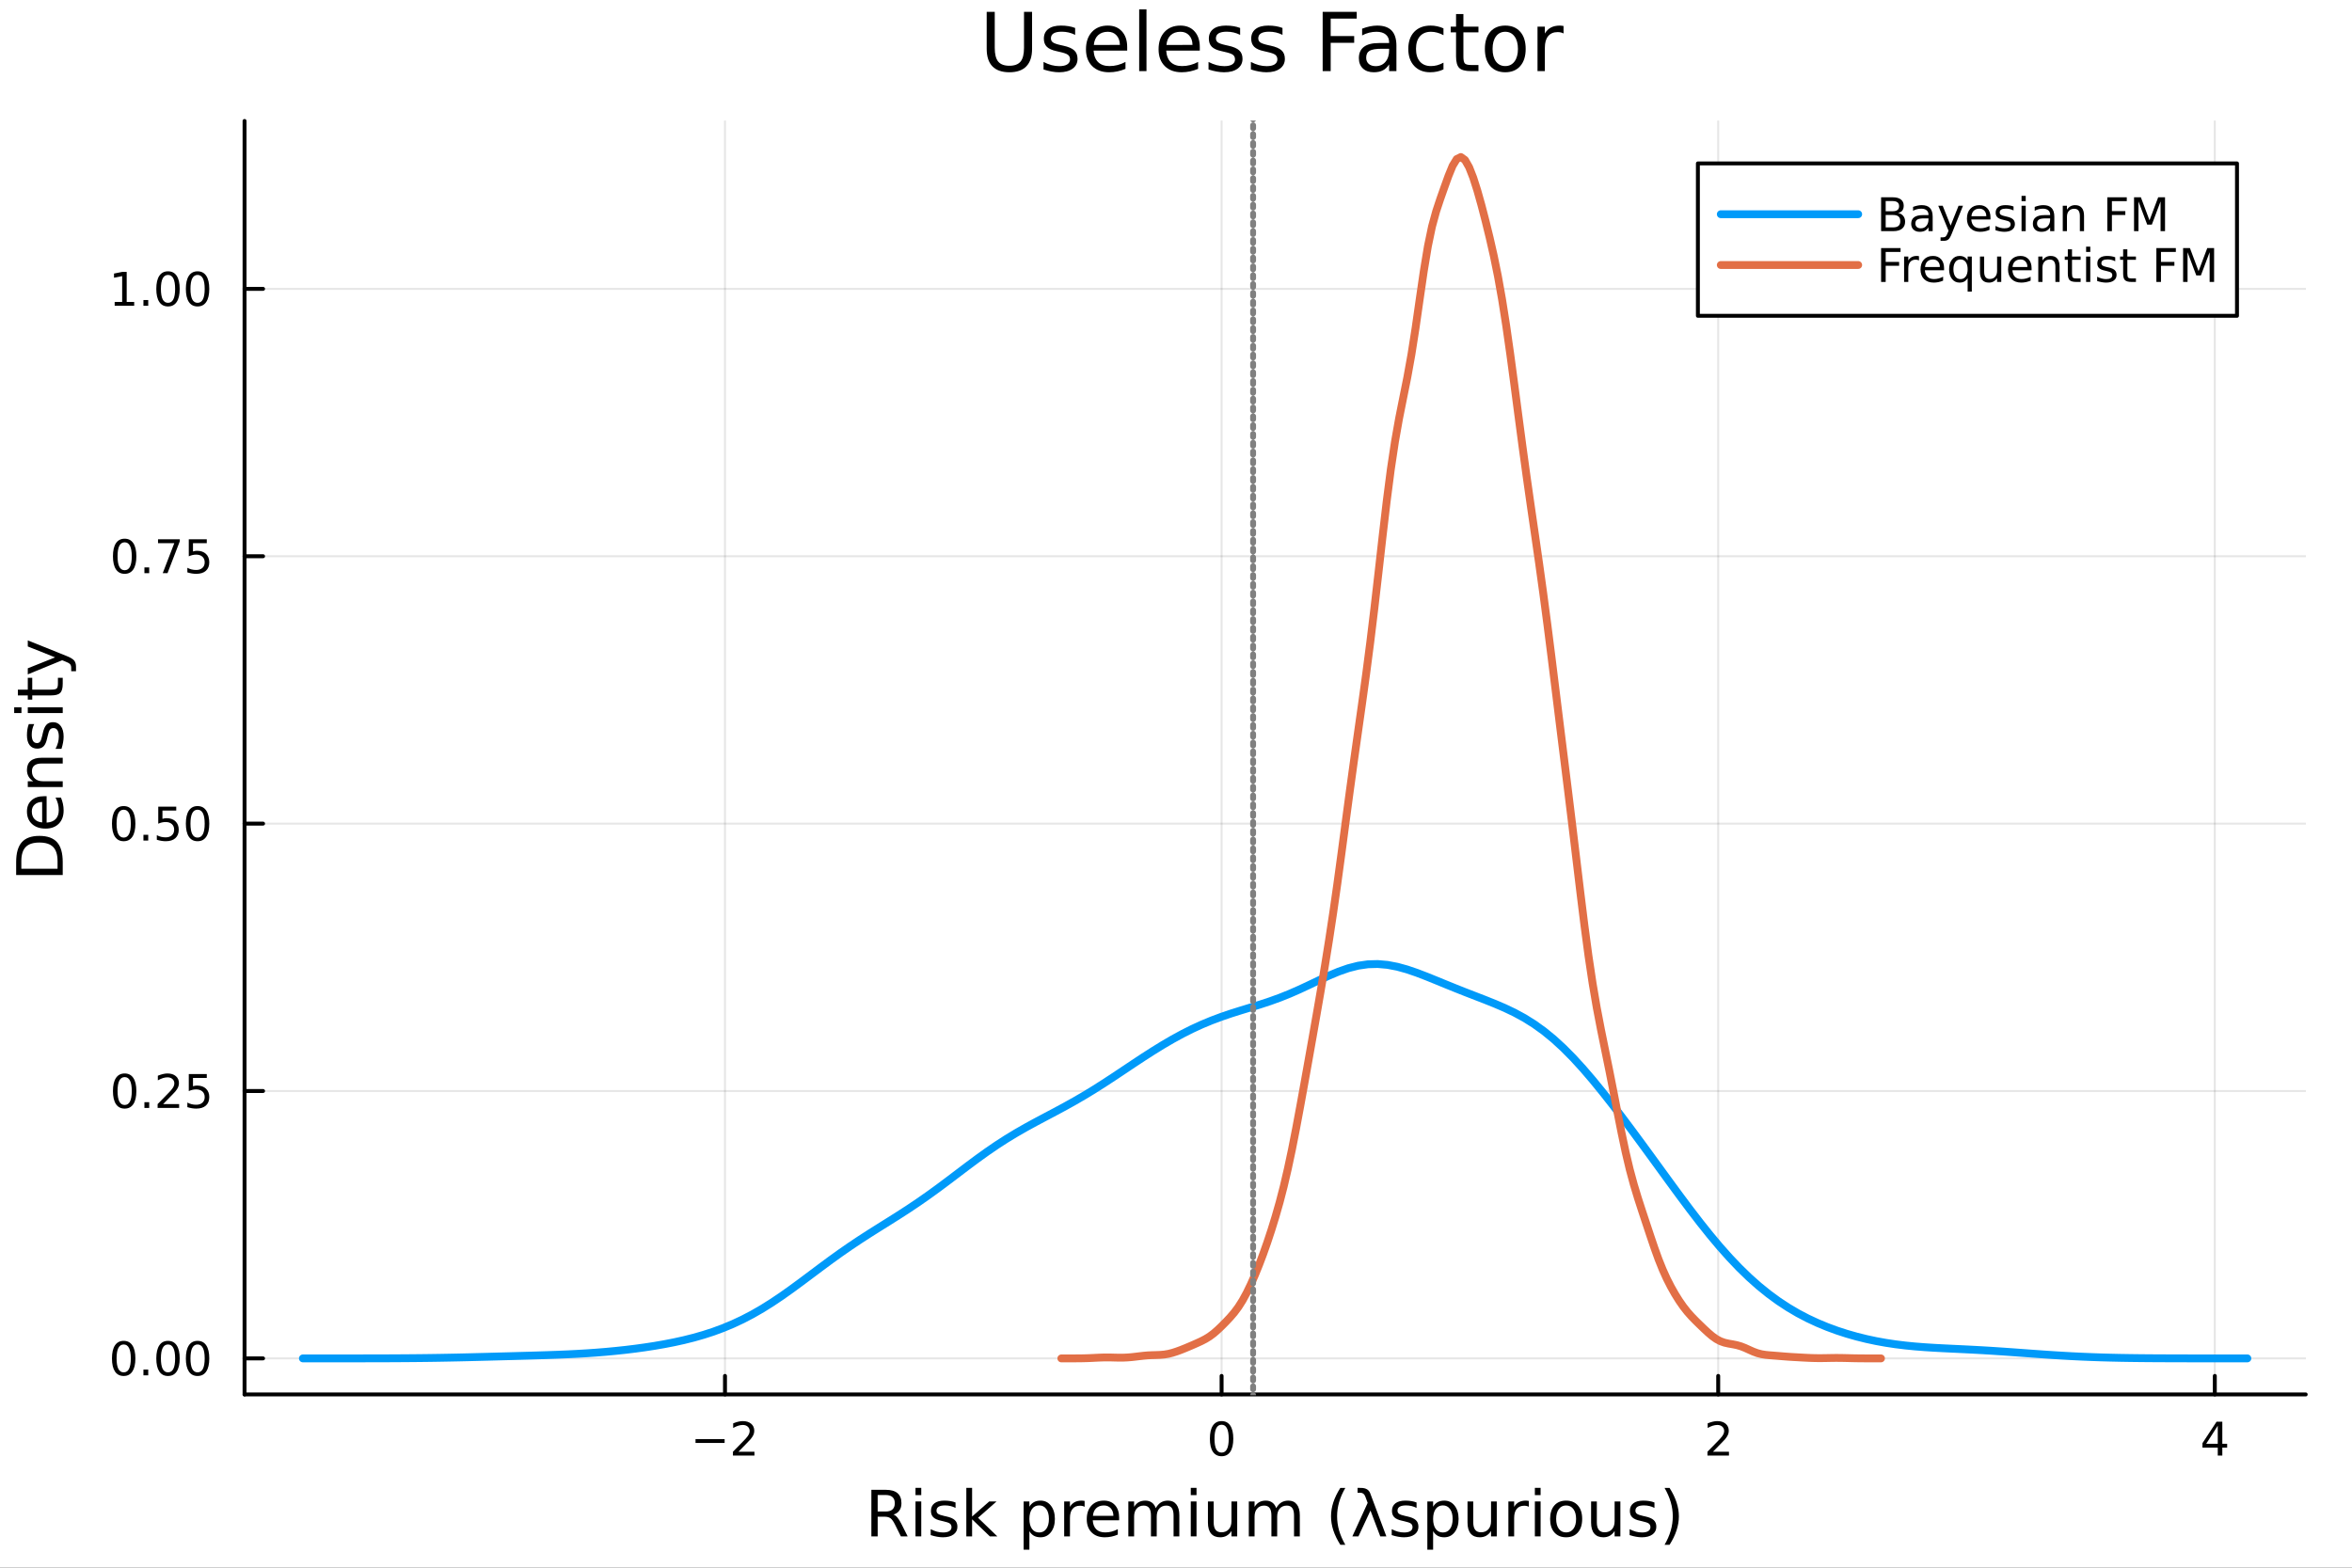 <svg xmlns="http://www.w3.org/2000/svg" xmlns:xlink="http://www.w3.org/1999/xlink" width="600" height="400" viewBox="0 0 2400 1600">
<rect x="0" y="0" width="2400" height="1600" fill="#333333" stroke="none"/>
<defs>
  <clipPath id="clip110">
    <rect x="0" y="0" width="2400" height="1600"></rect>
  </clipPath>
</defs>
<path clip-path="url(#clip110)" d="M0 1600 L2400 1600 L2400 0 L0 0  Z" fill="#ffffff" fill-rule="evenodd" fill-opacity="1"></path>
<defs>
  <clipPath id="clip111">
    <rect x="480" y="0" width="1681" height="1600"></rect>
  </clipPath>
</defs>
<path clip-path="url(#clip110)" d="M249.542 1423.18 L2352.76 1423.18 L2352.76 123.472 L249.542 123.472  Z" fill="#ffffff" fill-rule="evenodd" fill-opacity="1"></path>
<defs>
  <clipPath id="clip112">
    <rect x="249" y="123" width="2104" height="1301"></rect>
  </clipPath>
</defs>
<polyline clip-path="url(#clip112)" style="stroke:#000000; stroke-linecap:round; stroke-linejoin:round; stroke-width:2; stroke-opacity:0.1; fill:none" points="739.787,1423.18 739.787,123.472 "></polyline>
<polyline clip-path="url(#clip112)" style="stroke:#000000; stroke-linecap:round; stroke-linejoin:round; stroke-width:2; stroke-opacity:0.1; fill:none" points="1246.53,1423.18 1246.53,123.472 "></polyline>
<polyline clip-path="url(#clip112)" style="stroke:#000000; stroke-linecap:round; stroke-linejoin:round; stroke-width:2; stroke-opacity:0.1; fill:none" points="1753.27,1423.18 1753.27,123.472 "></polyline>
<polyline clip-path="url(#clip112)" style="stroke:#000000; stroke-linecap:round; stroke-linejoin:round; stroke-width:2; stroke-opacity:0.1; fill:none" points="2260.01,1423.18 2260.01,123.472 "></polyline>
<polyline clip-path="url(#clip112)" style="stroke:#000000; stroke-linecap:round; stroke-linejoin:round; stroke-width:2; stroke-opacity:0.1; fill:none" points="249.542,1386.4 2352.76,1386.4 "></polyline>
<polyline clip-path="url(#clip112)" style="stroke:#000000; stroke-linecap:round; stroke-linejoin:round; stroke-width:2; stroke-opacity:0.1; fill:none" points="249.542,1113.5 2352.76,1113.5 "></polyline>
<polyline clip-path="url(#clip112)" style="stroke:#000000; stroke-linecap:round; stroke-linejoin:round; stroke-width:2; stroke-opacity:0.1; fill:none" points="249.542,840.603 2352.76,840.603 "></polyline>
<polyline clip-path="url(#clip112)" style="stroke:#000000; stroke-linecap:round; stroke-linejoin:round; stroke-width:2; stroke-opacity:0.1; fill:none" points="249.542,567.706 2352.76,567.706 "></polyline>
<polyline clip-path="url(#clip112)" style="stroke:#000000; stroke-linecap:round; stroke-linejoin:round; stroke-width:2; stroke-opacity:0.1; fill:none" points="249.542,294.81 2352.76,294.81 "></polyline>
<polyline clip-path="url(#clip110)" style="stroke:#000000; stroke-linecap:round; stroke-linejoin:round; stroke-width:4; stroke-opacity:1; fill:none" points="249.542,1423.18 2352.76,1423.18 "></polyline>
<polyline clip-path="url(#clip110)" style="stroke:#000000; stroke-linecap:round; stroke-linejoin:round; stroke-width:4; stroke-opacity:1; fill:none" points="739.787,1423.18 739.787,1404.28 "></polyline>
<polyline clip-path="url(#clip110)" style="stroke:#000000; stroke-linecap:round; stroke-linejoin:round; stroke-width:4; stroke-opacity:1; fill:none" points="1246.53,1423.18 1246.53,1404.28 "></polyline>
<polyline clip-path="url(#clip110)" style="stroke:#000000; stroke-linecap:round; stroke-linejoin:round; stroke-width:4; stroke-opacity:1; fill:none" points="1753.27,1423.18 1753.27,1404.28 "></polyline>
<polyline clip-path="url(#clip110)" style="stroke:#000000; stroke-linecap:round; stroke-linejoin:round; stroke-width:4; stroke-opacity:1; fill:none" points="2260.01,1423.18 2260.01,1404.28 "></polyline>
<path clip-path="url(#clip110)" d="M709.73 1468.75 L739.406 1468.75 L739.406 1472.69 L709.73 1472.69 L709.73 1468.75 Z" fill="#000000" fill-rule="nonzero" fill-opacity="1"></path><path clip-path="url(#clip110)" d="M753.526 1481.64 L769.845 1481.64 L769.845 1485.58 L747.901 1485.58 L747.901 1481.64 Q750.563 1478.89 755.146 1474.26 Q759.753 1469.61 760.933 1468.27 Q763.179 1465.74 764.058 1464.01 Q764.961 1462.25 764.961 1460.56 Q764.961 1457.8 763.017 1456.07 Q761.095 1454.33 757.993 1454.33 Q755.794 1454.33 753.341 1455.09 Q750.91 1455.86 748.132 1457.41 L748.132 1452.69 Q750.956 1451.55 753.41 1450.97 Q755.864 1450.39 757.901 1450.39 Q763.271 1450.39 766.466 1453.08 Q769.66 1455.77 769.66 1460.26 Q769.66 1462.39 768.85 1464.31 Q768.063 1466.2 765.956 1468.8 Q765.378 1469.47 762.276 1472.69 Q759.174 1475.88 753.526 1481.64 Z" fill="#000000" fill-rule="nonzero" fill-opacity="1"></path><path clip-path="url(#clip110)" d="M1246.53 1454.1 Q1242.92 1454.1 1241.09 1457.66 Q1239.28 1461.2 1239.28 1468.33 Q1239.28 1475.44 1241.09 1479.01 Q1242.92 1482.55 1246.53 1482.55 Q1250.16 1482.55 1251.97 1479.01 Q1253.8 1475.44 1253.8 1468.33 Q1253.8 1461.2 1251.97 1457.66 Q1250.16 1454.1 1246.53 1454.1 M1246.53 1450.39 Q1252.34 1450.39 1255.39 1455 Q1258.47 1459.58 1258.47 1468.33 Q1258.47 1477.06 1255.39 1481.67 Q1252.34 1486.25 1246.53 1486.25 Q1240.72 1486.25 1237.64 1481.67 Q1234.58 1477.06 1234.58 1468.33 Q1234.58 1459.58 1237.64 1455 Q1240.72 1450.39 1246.53 1450.39 Z" fill="#000000" fill-rule="nonzero" fill-opacity="1"></path><path clip-path="url(#clip110)" d="M1747.92 1481.64 L1764.24 1481.64 L1764.24 1485.58 L1742.3 1485.58 L1742.3 1481.64 Q1744.96 1478.89 1749.54 1474.26 Q1754.15 1469.61 1755.33 1468.27 Q1757.57 1465.74 1758.45 1464.01 Q1759.36 1462.25 1759.36 1460.56 Q1759.36 1457.8 1757.41 1456.07 Q1755.49 1454.33 1752.39 1454.33 Q1750.19 1454.33 1747.73 1455.09 Q1745.3 1455.86 1742.53 1457.41 L1742.53 1452.69 Q1745.35 1451.55 1747.8 1450.97 Q1750.26 1450.39 1752.3 1450.39 Q1757.67 1450.39 1760.86 1453.08 Q1764.05 1455.77 1764.05 1460.26 Q1764.05 1462.39 1763.24 1464.31 Q1762.46 1466.2 1760.35 1468.8 Q1759.77 1469.47 1756.67 1472.69 Q1753.57 1475.88 1747.92 1481.64 Z" fill="#000000" fill-rule="nonzero" fill-opacity="1"></path><path clip-path="url(#clip110)" d="M2263.02 1455.09 L2251.21 1473.54 L2263.02 1473.54 L2263.02 1455.09 M2261.79 1451.02 L2267.67 1451.02 L2267.67 1473.54 L2272.6 1473.54 L2272.6 1477.43 L2267.67 1477.43 L2267.67 1485.58 L2263.02 1485.58 L2263.02 1477.43 L2247.41 1477.43 L2247.41 1472.92 L2261.79 1451.02 Z" fill="#000000" fill-rule="nonzero" fill-opacity="1"></path><path clip-path="url(#clip110)" d="M911.695 1545.76 Q913.764 1546.46 915.705 1548.76 Q917.679 1551.05 919.652 1555.06 L926.177 1568.04 L919.27 1568.04 L913.191 1555.85 Q910.836 1551.08 908.608 1549.52 Q906.412 1547.96 902.592 1547.96 L895.59 1547.96 L895.59 1568.04 L889.16 1568.04 L889.16 1520.52 L903.674 1520.52 Q911.822 1520.52 915.833 1523.93 Q919.843 1527.34 919.843 1534.21 Q919.843 1538.7 917.742 1541.66 Q915.674 1544.62 911.695 1545.76 M895.59 1525.81 L895.59 1542.68 L903.674 1542.68 Q908.321 1542.68 910.677 1540.54 Q913.064 1538.38 913.064 1534.21 Q913.064 1530.04 910.677 1527.94 Q908.321 1525.81 903.674 1525.81 L895.59 1525.81 Z" fill="#000000" fill-rule="nonzero" fill-opacity="1"></path><path clip-path="url(#clip110)" d="M934.198 1532.4 L940.054 1532.4 L940.054 1568.04 L934.198 1568.04 L934.198 1532.4 M934.198 1518.52 L940.054 1518.52 L940.054 1525.93 L934.198 1525.93 L934.198 1518.52 Z" fill="#000000" fill-rule="nonzero" fill-opacity="1"></path><path clip-path="url(#clip110)" d="M975.034 1533.45 L975.034 1538.98 Q972.551 1537.71 969.878 1537.07 Q967.204 1536.44 964.339 1536.44 Q959.979 1536.44 957.783 1537.77 Q955.618 1539.11 955.618 1541.79 Q955.618 1543.82 957.178 1545 Q958.738 1546.15 963.448 1547.2 L965.453 1547.64 Q971.692 1548.98 974.302 1551.43 Q976.944 1553.85 976.944 1558.21 Q976.944 1563.17 972.997 1566.07 Q969.082 1568.97 962.207 1568.97 Q959.342 1568.97 956.223 1568.39 Q953.136 1567.85 949.698 1566.74 L949.698 1560.69 Q952.945 1562.38 956.096 1563.24 Q959.247 1564.07 962.334 1564.07 Q966.472 1564.07 968.7 1562.66 Q970.928 1561.23 970.928 1558.65 Q970.928 1556.27 969.305 1554.99 Q967.713 1553.72 962.271 1552.54 L960.234 1552.07 Q954.791 1550.92 952.372 1548.56 Q949.953 1546.18 949.953 1542.04 Q949.953 1537.01 953.518 1534.27 Q957.083 1531.54 963.639 1531.54 Q966.886 1531.54 969.75 1532.01 Q972.615 1532.49 975.034 1533.45 Z" fill="#000000" fill-rule="nonzero" fill-opacity="1"></path><path clip-path="url(#clip110)" d="M986.046 1518.52 L991.935 1518.52 L991.935 1547.77 L1009.41 1532.4 L1016.89 1532.4 L997.982 1549.07 L1017.68 1568.04 L1010.05 1568.04 L991.935 1550.63 L991.935 1568.04 L986.046 1568.04 L986.046 1518.52 Z" fill="#000000" fill-rule="nonzero" fill-opacity="1"></path><path clip-path="url(#clip110)" d="M1050.4 1562.7 L1050.4 1581.6 L1044.52 1581.6 L1044.52 1532.4 L1050.4 1532.4 L1050.4 1537.81 Q1052.25 1534.62 1055.05 1533.1 Q1057.88 1531.54 1061.8 1531.54 Q1068.29 1531.54 1072.33 1536.69 Q1076.41 1541.85 1076.41 1550.25 Q1076.41 1558.65 1072.33 1563.81 Q1068.29 1568.97 1061.8 1568.97 Q1057.88 1568.97 1055.05 1567.44 Q1052.25 1565.88 1050.4 1562.7 M1070.33 1550.25 Q1070.33 1543.79 1067.65 1540.13 Q1065.01 1536.44 1060.37 1536.44 Q1055.72 1536.44 1053.05 1540.13 Q1050.4 1543.79 1050.4 1550.25 Q1050.4 1556.71 1053.05 1560.4 Q1055.72 1564.07 1060.37 1564.07 Q1065.01 1564.07 1067.65 1560.4 Q1070.33 1556.71 1070.33 1550.25 Z" fill="#000000" fill-rule="nonzero" fill-opacity="1"></path><path clip-path="url(#clip110)" d="M1106.77 1537.87 Q1105.79 1537.3 1104.61 1537.04 Q1103.46 1536.76 1102.06 1536.76 Q1097.1 1536.76 1094.42 1540 Q1091.78 1543.22 1091.78 1549.27 L1091.78 1568.04 L1085.89 1568.04 L1085.89 1532.4 L1091.78 1532.4 L1091.78 1537.93 Q1093.63 1534.69 1096.59 1533.13 Q1099.55 1531.54 1103.78 1531.54 Q1104.38 1531.54 1105.12 1531.63 Q1105.85 1531.7 1106.74 1531.85 L1106.77 1537.87 Z" fill="#000000" fill-rule="nonzero" fill-opacity="1"></path><path clip-path="url(#clip110)" d="M1141.97 1548.76 L1141.97 1551.62 L1115.05 1551.62 Q1115.43 1557.67 1118.68 1560.85 Q1121.95 1564 1127.78 1564 Q1131.15 1564 1134.3 1563.17 Q1137.49 1562.35 1140.61 1560.69 L1140.61 1566.23 Q1137.45 1567.57 1134.14 1568.27 Q1130.83 1568.97 1127.43 1568.97 Q1118.9 1568.97 1113.9 1564 Q1108.94 1559.04 1108.94 1550.57 Q1108.94 1541.82 1113.65 1536.69 Q1118.39 1531.54 1126.41 1531.54 Q1133.6 1531.54 1137.77 1536.18 Q1141.97 1540.8 1141.97 1548.76 M1136.12 1547.04 Q1136.05 1542.23 1133.41 1539.37 Q1130.8 1536.5 1126.47 1536.5 Q1121.57 1536.5 1118.61 1539.27 Q1115.68 1542.04 1115.24 1547.07 L1136.12 1547.04 Z" fill="#000000" fill-rule="nonzero" fill-opacity="1"></path><path clip-path="url(#clip110)" d="M1179.34 1539.24 Q1181.54 1535.29 1184.59 1533.41 Q1187.65 1531.54 1191.79 1531.54 Q1197.36 1531.54 1200.38 1535.45 Q1203.4 1539.33 1203.4 1546.53 L1203.4 1568.04 L1197.52 1568.04 L1197.52 1546.72 Q1197.52 1541.59 1195.7 1539.11 Q1193.89 1536.63 1190.16 1536.63 Q1185.61 1536.63 1182.97 1539.65 Q1180.33 1542.68 1180.33 1547.9 L1180.33 1568.04 L1174.44 1568.04 L1174.44 1546.72 Q1174.44 1541.56 1172.63 1539.11 Q1170.81 1536.63 1167.02 1536.63 Q1162.54 1536.63 1159.89 1539.68 Q1157.25 1542.71 1157.25 1547.9 L1157.25 1568.04 L1151.36 1568.04 L1151.36 1532.4 L1157.25 1532.4 L1157.25 1537.93 Q1159.26 1534.66 1162.06 1533.1 Q1164.86 1531.54 1168.71 1531.54 Q1172.59 1531.54 1175.3 1533.51 Q1178.04 1535.48 1179.34 1539.24 Z" fill="#000000" fill-rule="nonzero" fill-opacity="1"></path><path clip-path="url(#clip110)" d="M1215.08 1532.4 L1220.94 1532.4 L1220.94 1568.04 L1215.08 1568.04 L1215.08 1532.4 M1215.08 1518.52 L1220.94 1518.52 L1220.94 1525.93 L1215.08 1525.93 L1215.08 1518.52 Z" fill="#000000" fill-rule="nonzero" fill-opacity="1"></path><path clip-path="url(#clip110)" d="M1232.59 1553.98 L1232.59 1532.4 L1238.45 1532.4 L1238.45 1553.75 Q1238.45 1558.81 1240.42 1561.36 Q1242.39 1563.87 1246.34 1563.87 Q1251.08 1563.87 1253.82 1560.85 Q1256.59 1557.83 1256.59 1552.61 L1256.59 1532.4 L1262.45 1532.4 L1262.45 1568.04 L1256.59 1568.04 L1256.59 1562.57 Q1254.46 1565.82 1251.62 1567.41 Q1248.82 1568.97 1245.1 1568.97 Q1238.96 1568.97 1235.77 1565.15 Q1232.59 1561.33 1232.59 1553.98 M1247.33 1531.54 L1247.33 1531.54 Z" fill="#000000" fill-rule="nonzero" fill-opacity="1"></path><path clip-path="url(#clip110)" d="M1302.26 1539.24 Q1304.46 1535.29 1307.51 1533.41 Q1310.57 1531.54 1314.71 1531.54 Q1320.28 1531.54 1323.3 1535.45 Q1326.33 1539.33 1326.33 1546.53 L1326.33 1568.04 L1320.44 1568.04 L1320.44 1546.72 Q1320.44 1541.59 1318.62 1539.11 Q1316.81 1536.63 1313.08 1536.63 Q1308.53 1536.63 1305.89 1539.65 Q1303.25 1542.68 1303.25 1547.9 L1303.25 1568.04 L1297.36 1568.04 L1297.36 1546.72 Q1297.36 1541.56 1295.55 1539.11 Q1293.73 1536.63 1289.95 1536.63 Q1285.46 1536.63 1282.82 1539.68 Q1280.17 1542.71 1280.17 1547.9 L1280.17 1568.04 L1274.29 1568.04 L1274.29 1532.4 L1280.17 1532.4 L1280.17 1537.93 Q1282.18 1534.66 1284.98 1533.1 Q1287.78 1531.54 1291.63 1531.54 Q1295.52 1531.54 1298.22 1533.51 Q1300.96 1535.48 1302.26 1539.24 Z" fill="#000000" fill-rule="nonzero" fill-opacity="1"></path><path clip-path="url(#clip110)" d="M1372.79 1518.58 Q1368.53 1525.9 1366.46 1533.06 Q1364.39 1540.23 1364.39 1547.58 Q1364.39 1554.93 1366.46 1562.16 Q1368.56 1569.35 1372.79 1576.64 L1367.7 1576.64 Q1362.93 1569.16 1360.54 1561.93 Q1358.19 1554.71 1358.19 1547.58 Q1358.19 1540.48 1360.54 1533.29 Q1362.9 1526.09 1367.7 1518.58 L1372.79 1518.58 Z" fill="#000000" fill-rule="nonzero" fill-opacity="1"></path><path clip-path="url(#clip110)" d="M1398.19 1524.09 L1414.65 1568.04 L1408.44 1568.04 L1398.45 1541.69 L1386.16 1568.04 L1379.96 1568.04 L1395.58 1533.86 L1393.23 1527.56 Q1391.73 1523.55 1388.33 1523.55 L1385.27 1523.55 L1385.27 1518.52 L1389 1518.58 Q1396.19 1518.68 1398.19 1524.09 Z" fill="#000000" fill-rule="nonzero" fill-opacity="1"></path><path clip-path="url(#clip110)" d="M1445.46 1533.45 L1445.46 1538.98 Q1442.98 1537.71 1440.3 1537.07 Q1437.63 1536.44 1434.77 1536.44 Q1430.4 1536.44 1428.21 1537.77 Q1426.04 1539.11 1426.04 1541.79 Q1426.04 1543.82 1427.6 1545 Q1429.16 1546.15 1433.87 1547.2 L1435.88 1547.64 Q1442.12 1548.98 1444.73 1551.43 Q1447.37 1553.85 1447.37 1558.21 Q1447.37 1563.17 1443.42 1566.07 Q1439.51 1568.97 1432.63 1568.97 Q1429.77 1568.97 1426.65 1568.39 Q1423.56 1567.85 1420.12 1566.74 L1420.12 1560.69 Q1423.37 1562.38 1426.52 1563.24 Q1429.67 1564.07 1432.76 1564.07 Q1436.9 1564.07 1439.13 1562.66 Q1441.35 1561.23 1441.35 1558.65 Q1441.35 1556.27 1439.73 1554.99 Q1438.14 1553.72 1432.7 1552.54 L1430.66 1552.07 Q1425.22 1550.92 1422.8 1548.56 Q1420.38 1546.18 1420.38 1542.04 Q1420.38 1537.01 1423.94 1534.27 Q1427.51 1531.54 1434.06 1531.54 Q1437.31 1531.54 1440.18 1532.01 Q1443.04 1532.49 1445.46 1533.45 Z" fill="#000000" fill-rule="nonzero" fill-opacity="1"></path><path clip-path="url(#clip110)" d="M1462.36 1562.7 L1462.36 1581.6 L1456.47 1581.6 L1456.47 1532.4 L1462.36 1532.4 L1462.36 1537.81 Q1464.21 1534.62 1467.01 1533.1 Q1469.84 1531.54 1473.76 1531.54 Q1480.25 1531.54 1484.29 1536.69 Q1488.36 1541.85 1488.36 1550.25 Q1488.36 1558.65 1484.29 1563.81 Q1480.25 1568.97 1473.76 1568.97 Q1469.84 1568.97 1467.01 1567.44 Q1464.21 1565.88 1462.36 1562.7 M1482.29 1550.25 Q1482.29 1543.79 1479.61 1540.13 Q1476.97 1536.44 1472.32 1536.44 Q1467.68 1536.44 1465 1540.13 Q1462.36 1543.79 1462.36 1550.25 Q1462.36 1556.71 1465 1560.4 Q1467.68 1564.07 1472.32 1564.07 Q1476.97 1564.07 1479.61 1560.4 Q1482.29 1556.71 1482.29 1550.25 Z" fill="#000000" fill-rule="nonzero" fill-opacity="1"></path><path clip-path="url(#clip110)" d="M1497.47 1553.98 L1497.47 1532.4 L1503.32 1532.4 L1503.32 1553.75 Q1503.32 1558.81 1505.3 1561.36 Q1507.27 1563.87 1511.22 1563.87 Q1515.96 1563.87 1518.7 1560.85 Q1521.47 1557.83 1521.47 1552.61 L1521.47 1532.4 L1527.32 1532.4 L1527.32 1568.04 L1521.47 1568.04 L1521.47 1562.57 Q1519.33 1565.82 1516.5 1567.41 Q1513.7 1568.97 1509.98 1568.97 Q1503.83 1568.97 1500.65 1565.15 Q1497.47 1561.33 1497.47 1553.98 M1512.2 1531.54 L1512.2 1531.54 Z" fill="#000000" fill-rule="nonzero" fill-opacity="1"></path><path clip-path="url(#clip110)" d="M1560.04 1537.87 Q1559.06 1537.3 1557.88 1537.04 Q1556.73 1536.76 1555.33 1536.76 Q1550.37 1536.76 1547.69 1540 Q1545.05 1543.22 1545.05 1549.27 L1545.05 1568.04 L1539.16 1568.04 L1539.16 1532.4 L1545.05 1532.4 L1545.05 1537.93 Q1546.9 1534.69 1549.86 1533.13 Q1552.82 1531.54 1557.05 1531.54 Q1557.66 1531.54 1558.39 1531.63 Q1559.12 1531.7 1560.01 1531.85 L1560.04 1537.87 Z" fill="#000000" fill-rule="nonzero" fill-opacity="1"></path><path clip-path="url(#clip110)" d="M1566.19 1532.4 L1572.04 1532.4 L1572.04 1568.04 L1566.19 1568.04 L1566.19 1532.4 M1566.19 1518.52 L1572.04 1518.52 L1572.04 1525.93 L1566.19 1525.93 L1566.19 1518.52 Z" fill="#000000" fill-rule="nonzero" fill-opacity="1"></path><path clip-path="url(#clip110)" d="M1598.11 1536.5 Q1593.4 1536.5 1590.66 1540.19 Q1587.92 1543.85 1587.92 1550.25 Q1587.92 1556.65 1590.63 1560.34 Q1593.37 1564 1598.11 1564 Q1602.79 1564 1605.53 1560.31 Q1608.26 1556.62 1608.26 1550.25 Q1608.26 1543.92 1605.53 1540.23 Q1602.79 1536.5 1598.11 1536.5 M1598.11 1531.54 Q1605.75 1531.54 1610.11 1536.5 Q1614.47 1541.47 1614.47 1550.25 Q1614.47 1559 1610.11 1564 Q1605.75 1568.97 1598.11 1568.97 Q1590.44 1568.97 1586.08 1564 Q1581.75 1559 1581.75 1550.25 Q1581.75 1541.47 1586.08 1536.5 Q1590.44 1531.54 1598.11 1531.54 Z" fill="#000000" fill-rule="nonzero" fill-opacity="1"></path><path clip-path="url(#clip110)" d="M1623.57 1553.98 L1623.57 1532.4 L1629.43 1532.4 L1629.43 1553.75 Q1629.43 1558.81 1631.4 1561.36 Q1633.38 1563.87 1637.32 1563.87 Q1642.06 1563.87 1644.8 1560.85 Q1647.57 1557.83 1647.57 1552.61 L1647.57 1532.4 L1653.43 1532.4 L1653.43 1568.04 L1647.57 1568.04 L1647.57 1562.57 Q1645.44 1565.82 1642.61 1567.41 Q1639.8 1568.97 1636.08 1568.97 Q1629.94 1568.97 1626.75 1565.15 Q1623.57 1561.33 1623.57 1553.98 M1638.31 1531.54 L1638.31 1531.54 Z" fill="#000000" fill-rule="nonzero" fill-opacity="1"></path><path clip-path="url(#clip110)" d="M1688.22 1533.45 L1688.22 1538.98 Q1685.73 1537.71 1683.06 1537.07 Q1680.39 1536.44 1677.52 1536.44 Q1673.16 1536.44 1670.96 1537.77 Q1668.8 1539.11 1668.8 1541.79 Q1668.8 1543.82 1670.36 1545 Q1671.92 1546.15 1676.63 1547.2 L1678.64 1547.64 Q1684.87 1548.98 1687.48 1551.43 Q1690.13 1553.85 1690.13 1558.21 Q1690.13 1563.17 1686.18 1566.07 Q1682.26 1568.97 1675.39 1568.97 Q1672.52 1568.97 1669.41 1568.39 Q1666.32 1567.85 1662.88 1566.74 L1662.88 1560.69 Q1666.13 1562.38 1669.28 1563.24 Q1672.43 1564.07 1675.52 1564.07 Q1679.65 1564.07 1681.88 1562.66 Q1684.11 1561.23 1684.11 1558.65 Q1684.11 1556.27 1682.49 1554.99 Q1680.9 1553.72 1675.45 1552.54 L1673.42 1552.07 Q1667.97 1550.92 1665.55 1548.56 Q1663.13 1546.18 1663.13 1542.04 Q1663.13 1537.01 1666.7 1534.27 Q1670.26 1531.54 1676.82 1531.54 Q1680.07 1531.54 1682.93 1532.01 Q1685.8 1532.49 1688.22 1533.45 Z" fill="#000000" fill-rule="nonzero" fill-opacity="1"></path><path clip-path="url(#clip110)" d="M1698.53 1518.58 L1703.62 1518.58 Q1708.4 1526.09 1710.75 1533.29 Q1713.14 1540.48 1713.14 1547.58 Q1713.14 1554.71 1710.75 1561.93 Q1708.4 1569.16 1703.62 1576.64 L1698.53 1576.64 Q1702.76 1569.35 1704.83 1562.16 Q1706.93 1554.93 1706.93 1547.58 Q1706.93 1540.23 1704.83 1533.06 Q1702.76 1525.9 1698.53 1518.58 Z" fill="#000000" fill-rule="nonzero" fill-opacity="1"></path><polyline clip-path="url(#clip110)" style="stroke:#000000; stroke-linecap:round; stroke-linejoin:round; stroke-width:4; stroke-opacity:1; fill:none" points="249.542,1423.18 249.542,123.472 "></polyline>
<polyline clip-path="url(#clip110)" style="stroke:#000000; stroke-linecap:round; stroke-linejoin:round; stroke-width:4; stroke-opacity:1; fill:none" points="249.542,1386.4 268.44,1386.4 "></polyline>
<polyline clip-path="url(#clip110)" style="stroke:#000000; stroke-linecap:round; stroke-linejoin:round; stroke-width:4; stroke-opacity:1; fill:none" points="249.542,1113.5 268.44,1113.5 "></polyline>
<polyline clip-path="url(#clip110)" style="stroke:#000000; stroke-linecap:round; stroke-linejoin:round; stroke-width:4; stroke-opacity:1; fill:none" points="249.542,840.603 268.44,840.603 "></polyline>
<polyline clip-path="url(#clip110)" style="stroke:#000000; stroke-linecap:round; stroke-linejoin:round; stroke-width:4; stroke-opacity:1; fill:none" points="249.542,567.706 268.44,567.706 "></polyline>
<polyline clip-path="url(#clip110)" style="stroke:#000000; stroke-linecap:round; stroke-linejoin:round; stroke-width:4; stroke-opacity:1; fill:none" points="249.542,294.81 268.44,294.81 "></polyline>
<path clip-path="url(#clip110)" d="M126.205 1372.19 Q122.593 1372.19 120.765 1375.76 Q118.959 1379.3 118.959 1386.43 Q118.959 1393.54 120.765 1397.1 Q122.593 1400.64 126.205 1400.64 Q129.839 1400.64 131.644 1397.1 Q133.473 1393.54 133.473 1386.43 Q133.473 1379.3 131.644 1375.76 Q129.839 1372.19 126.205 1372.19 M126.205 1368.49 Q132.015 1368.49 135.07 1373.1 Q138.149 1377.68 138.149 1386.43 Q138.149 1395.16 135.07 1399.76 Q132.015 1404.35 126.205 1404.35 Q120.394 1404.35 117.316 1399.76 Q114.26 1395.16 114.26 1386.43 Q114.26 1377.68 117.316 1373.1 Q120.394 1368.49 126.205 1368.49 Z" fill="#000000" fill-rule="nonzero" fill-opacity="1"></path><path clip-path="url(#clip110)" d="M146.366 1397.8 L151.251 1397.8 L151.251 1403.68 L146.366 1403.68 L146.366 1397.8 Z" fill="#000000" fill-rule="nonzero" fill-opacity="1"></path><path clip-path="url(#clip110)" d="M171.436 1372.19 Q167.825 1372.19 165.996 1375.76 Q164.19 1379.3 164.19 1386.43 Q164.19 1393.54 165.996 1397.1 Q167.825 1400.64 171.436 1400.64 Q175.07 1400.64 176.876 1397.1 Q178.704 1393.54 178.704 1386.43 Q178.704 1379.3 176.876 1375.76 Q175.07 1372.19 171.436 1372.19 M171.436 1368.49 Q177.246 1368.49 180.301 1373.1 Q183.38 1377.68 183.38 1386.43 Q183.38 1395.16 180.301 1399.76 Q177.246 1404.35 171.436 1404.35 Q165.626 1404.35 162.547 1399.76 Q159.491 1395.16 159.491 1386.43 Q159.491 1377.68 162.547 1373.1 Q165.626 1368.49 171.436 1368.49 Z" fill="#000000" fill-rule="nonzero" fill-opacity="1"></path><path clip-path="url(#clip110)" d="M201.598 1372.19 Q197.987 1372.19 196.158 1375.76 Q194.352 1379.3 194.352 1386.43 Q194.352 1393.54 196.158 1397.1 Q197.987 1400.64 201.598 1400.64 Q205.232 1400.64 207.037 1397.1 Q208.866 1393.54 208.866 1386.43 Q208.866 1379.3 207.037 1375.76 Q205.232 1372.19 201.598 1372.19 M201.598 1368.49 Q207.408 1368.49 210.463 1373.1 Q213.542 1377.68 213.542 1386.43 Q213.542 1395.16 210.463 1399.76 Q207.408 1404.35 201.598 1404.35 Q195.787 1404.35 192.709 1399.76 Q189.653 1395.16 189.653 1386.43 Q189.653 1377.68 192.709 1373.1 Q195.787 1368.49 201.598 1368.49 Z" fill="#000000" fill-rule="nonzero" fill-opacity="1"></path><path clip-path="url(#clip110)" d="M127.2 1099.3 Q123.589 1099.3 121.76 1102.86 Q119.955 1106.4 119.955 1113.53 Q119.955 1120.64 121.76 1124.21 Q123.589 1127.75 127.2 1127.75 Q130.834 1127.75 132.64 1124.21 Q134.468 1120.64 134.468 1113.53 Q134.468 1106.4 132.64 1102.86 Q130.834 1099.3 127.2 1099.3 M127.2 1095.59 Q133.01 1095.59 136.066 1100.2 Q139.144 1104.78 139.144 1113.53 Q139.144 1122.26 136.066 1126.87 Q133.01 1131.45 127.2 1131.45 Q121.39 1131.45 118.311 1126.87 Q115.256 1122.26 115.256 1113.53 Q115.256 1104.78 118.311 1100.2 Q121.39 1095.59 127.2 1095.59 Z" fill="#000000" fill-rule="nonzero" fill-opacity="1"></path><path clip-path="url(#clip110)" d="M147.362 1124.9 L152.246 1124.9 L152.246 1130.78 L147.362 1130.78 L147.362 1124.9 Z" fill="#000000" fill-rule="nonzero" fill-opacity="1"></path><path clip-path="url(#clip110)" d="M166.459 1126.84 L182.778 1126.84 L182.778 1130.78 L160.834 1130.78 L160.834 1126.84 Q163.496 1124.09 168.079 1119.46 Q172.686 1114.81 173.866 1113.46 Q176.112 1110.94 176.991 1109.21 Q177.894 1107.45 177.894 1105.76 Q177.894 1103 175.95 1101.27 Q174.028 1099.53 170.927 1099.53 Q168.727 1099.53 166.274 1100.29 Q163.843 1101.06 161.065 1102.61 L161.065 1097.89 Q163.89 1096.75 166.343 1096.17 Q168.797 1095.59 170.834 1095.59 Q176.204 1095.59 179.399 1098.28 Q182.593 1100.96 182.593 1105.46 Q182.593 1107.59 181.783 1109.51 Q180.996 1111.4 178.889 1114 Q178.311 1114.67 175.209 1117.89 Q172.107 1121.08 166.459 1126.84 Z" fill="#000000" fill-rule="nonzero" fill-opacity="1"></path><path clip-path="url(#clip110)" d="M192.639 1096.22 L210.996 1096.22 L210.996 1100.15 L196.922 1100.15 L196.922 1108.63 Q197.94 1108.28 198.959 1108.12 Q199.977 1107.93 200.996 1107.93 Q206.783 1107.93 210.162 1111.1 Q213.542 1114.27 213.542 1119.69 Q213.542 1125.27 210.07 1128.37 Q206.598 1131.45 200.278 1131.45 Q198.102 1131.45 195.834 1131.08 Q193.588 1130.71 191.181 1129.97 L191.181 1125.27 Q193.264 1126.4 195.487 1126.96 Q197.709 1127.52 200.186 1127.52 Q204.19 1127.52 206.528 1125.41 Q208.866 1123.3 208.866 1119.69 Q208.866 1116.08 206.528 1113.97 Q204.19 1111.87 200.186 1111.87 Q198.311 1111.87 196.436 1112.28 Q194.584 1112.7 192.639 1113.58 L192.639 1096.22 Z" fill="#000000" fill-rule="nonzero" fill-opacity="1"></path><path clip-path="url(#clip110)" d="M126.205 826.401 Q122.593 826.401 120.765 829.966 Q118.959 833.508 118.959 840.637 Q118.959 847.744 120.765 851.309 Q122.593 854.85 126.205 854.85 Q129.839 854.85 131.644 851.309 Q133.473 847.744 133.473 840.637 Q133.473 833.508 131.644 829.966 Q129.839 826.401 126.205 826.401 M126.205 822.698 Q132.015 822.698 135.07 827.304 Q138.149 831.888 138.149 840.637 Q138.149 849.364 135.07 853.971 Q132.015 858.554 126.205 858.554 Q120.394 858.554 117.316 853.971 Q114.26 849.364 114.26 840.637 Q114.26 831.888 117.316 827.304 Q120.394 822.698 126.205 822.698 Z" fill="#000000" fill-rule="nonzero" fill-opacity="1"></path><path clip-path="url(#clip110)" d="M146.366 852.003 L151.251 852.003 L151.251 857.883 L146.366 857.883 L146.366 852.003 Z" fill="#000000" fill-rule="nonzero" fill-opacity="1"></path><path clip-path="url(#clip110)" d="M161.482 823.323 L179.839 823.323 L179.839 827.258 L165.765 827.258 L165.765 835.73 Q166.783 835.383 167.802 835.221 Q168.82 835.036 169.839 835.036 Q175.626 835.036 179.005 838.207 Q182.385 841.378 182.385 846.795 Q182.385 852.374 178.913 855.475 Q175.44 858.554 169.121 858.554 Q166.945 858.554 164.677 858.184 Q162.431 857.813 160.024 857.073 L160.024 852.374 Q162.107 853.508 164.329 854.063 Q166.552 854.619 169.028 854.619 Q173.033 854.619 175.371 852.512 Q177.709 850.406 177.709 846.795 Q177.709 843.184 175.371 841.077 Q173.033 838.971 169.028 838.971 Q167.153 838.971 165.278 839.387 Q163.427 839.804 161.482 840.684 L161.482 823.323 Z" fill="#000000" fill-rule="nonzero" fill-opacity="1"></path><path clip-path="url(#clip110)" d="M201.598 826.401 Q197.987 826.401 196.158 829.966 Q194.352 833.508 194.352 840.637 Q194.352 847.744 196.158 851.309 Q197.987 854.85 201.598 854.85 Q205.232 854.85 207.037 851.309 Q208.866 847.744 208.866 840.637 Q208.866 833.508 207.037 829.966 Q205.232 826.401 201.598 826.401 M201.598 822.698 Q207.408 822.698 210.463 827.304 Q213.542 831.888 213.542 840.637 Q213.542 849.364 210.463 853.971 Q207.408 858.554 201.598 858.554 Q195.787 858.554 192.709 853.971 Q189.653 849.364 189.653 840.637 Q189.653 831.888 192.709 827.304 Q195.787 822.698 201.598 822.698 Z" fill="#000000" fill-rule="nonzero" fill-opacity="1"></path><path clip-path="url(#clip110)" d="M127.2 553.505 Q123.589 553.505 121.76 557.07 Q119.955 560.611 119.955 567.741 Q119.955 574.847 121.76 578.412 Q123.589 581.954 127.2 581.954 Q130.834 581.954 132.64 578.412 Q134.468 574.847 134.468 567.741 Q134.468 560.611 132.64 557.07 Q130.834 553.505 127.2 553.505 M127.2 549.801 Q133.01 549.801 136.066 554.408 Q139.144 558.991 139.144 567.741 Q139.144 576.468 136.066 581.074 Q133.01 585.657 127.2 585.657 Q121.39 585.657 118.311 581.074 Q115.256 576.468 115.256 567.741 Q115.256 558.991 118.311 554.408 Q121.39 549.801 127.2 549.801 Z" fill="#000000" fill-rule="nonzero" fill-opacity="1"></path><path clip-path="url(#clip110)" d="M147.362 579.107 L152.246 579.107 L152.246 584.986 L147.362 584.986 L147.362 579.107 Z" fill="#000000" fill-rule="nonzero" fill-opacity="1"></path><path clip-path="url(#clip110)" d="M161.251 550.426 L183.473 550.426 L183.473 552.417 L170.927 584.986 L166.042 584.986 L177.848 554.361 L161.251 554.361 L161.251 550.426 Z" fill="#000000" fill-rule="nonzero" fill-opacity="1"></path><path clip-path="url(#clip110)" d="M192.639 550.426 L210.996 550.426 L210.996 554.361 L196.922 554.361 L196.922 562.834 Q197.94 562.486 198.959 562.324 Q199.977 562.139 200.996 562.139 Q206.783 562.139 210.162 565.31 Q213.542 568.482 213.542 573.898 Q213.542 579.477 210.07 582.579 Q206.598 585.657 200.278 585.657 Q198.102 585.657 195.834 585.287 Q193.588 584.917 191.181 584.176 L191.181 579.477 Q193.264 580.611 195.487 581.167 Q197.709 581.722 200.186 581.722 Q204.19 581.722 206.528 579.616 Q208.866 577.509 208.866 573.898 Q208.866 570.287 206.528 568.181 Q204.19 566.074 200.186 566.074 Q198.311 566.074 196.436 566.491 Q194.584 566.908 192.639 567.787 L192.639 550.426 Z" fill="#000000" fill-rule="nonzero" fill-opacity="1"></path><path clip-path="url(#clip110)" d="M117.015 308.154 L124.654 308.154 L124.654 281.789 L116.343 283.455 L116.343 279.196 L124.607 277.53 L129.283 277.53 L129.283 308.154 L136.922 308.154 L136.922 312.09 L117.015 312.09 L117.015 308.154 Z" fill="#000000" fill-rule="nonzero" fill-opacity="1"></path><path clip-path="url(#clip110)" d="M146.366 306.21 L151.251 306.21 L151.251 312.09 L146.366 312.09 L146.366 306.21 Z" fill="#000000" fill-rule="nonzero" fill-opacity="1"></path><path clip-path="url(#clip110)" d="M171.436 280.608 Q167.825 280.608 165.996 284.173 Q164.19 287.715 164.19 294.844 Q164.19 301.951 165.996 305.516 Q167.825 309.057 171.436 309.057 Q175.07 309.057 176.876 305.516 Q178.704 301.951 178.704 294.844 Q178.704 287.715 176.876 284.173 Q175.07 280.608 171.436 280.608 M171.436 276.905 Q177.246 276.905 180.301 281.511 Q183.38 286.094 183.38 294.844 Q183.38 303.571 180.301 308.178 Q177.246 312.761 171.436 312.761 Q165.626 312.761 162.547 308.178 Q159.491 303.571 159.491 294.844 Q159.491 286.094 162.547 281.511 Q165.626 276.905 171.436 276.905 Z" fill="#000000" fill-rule="nonzero" fill-opacity="1"></path><path clip-path="url(#clip110)" d="M201.598 280.608 Q197.987 280.608 196.158 284.173 Q194.352 287.715 194.352 294.844 Q194.352 301.951 196.158 305.516 Q197.987 309.057 201.598 309.057 Q205.232 309.057 207.037 305.516 Q208.866 301.951 208.866 294.844 Q208.866 287.715 207.037 284.173 Q205.232 280.608 201.598 280.608 M201.598 276.905 Q207.408 276.905 210.463 281.511 Q213.542 286.094 213.542 294.844 Q213.542 303.571 210.463 308.178 Q207.408 312.761 201.598 312.761 Q195.787 312.761 192.709 308.178 Q189.653 303.571 189.653 294.844 Q189.653 286.094 192.709 281.511 Q195.787 276.905 201.598 276.905 Z" fill="#000000" fill-rule="nonzero" fill-opacity="1"></path><path clip-path="url(#clip110)" d="M21.768 886.636 L58.721 886.636 L58.721 878.869 Q58.721 869.034 54.265 864.483 Q49.809 859.9 40.196 859.9 Q30.648 859.9 26.224 864.483 Q21.768 869.034 21.768 878.869 L21.768 886.636 M16.484 893.065 L16.484 879.856 Q16.484 866.043 22.245 859.581 Q27.974 853.12 40.196 853.12 Q52.482 853.12 58.243 859.613 Q64.004 866.106 64.004 879.856 L64.004 893.065 L16.484 893.065 Z" fill="#000000" fill-rule="nonzero" fill-opacity="1"></path><path clip-path="url(#clip110)" d="M44.716 812.634 L47.581 812.634 L47.581 839.561 Q53.628 839.179 56.811 835.933 Q59.962 832.654 59.962 826.83 Q59.962 823.456 59.134 820.305 Q58.307 817.122 56.652 814.003 L62.19 814.003 Q63.527 817.154 64.227 820.464 Q64.927 823.774 64.927 827.18 Q64.927 835.71 59.962 840.707 Q54.997 845.672 46.53 845.672 Q37.777 845.672 32.653 840.962 Q27.497 836.219 27.497 828.198 Q27.497 821.005 32.144 816.836 Q36.759 812.634 44.716 812.634 M42.997 818.491 Q38.191 818.554 35.327 821.196 Q32.462 823.806 32.462 828.135 Q32.462 833.036 35.231 835.996 Q38 838.925 43.029 839.37 L42.997 818.491 Z" fill="#000000" fill-rule="nonzero" fill-opacity="1"></path><path clip-path="url(#clip110)" d="M42.488 773.39 L64.004 773.39 L64.004 779.246 L42.679 779.246 Q37.618 779.246 35.104 781.219 Q32.589 783.193 32.589 787.14 Q32.589 791.882 35.613 794.619 Q38.637 797.357 43.857 797.357 L64.004 797.357 L64.004 803.245 L28.356 803.245 L28.356 797.357 L33.894 797.357 Q30.68 795.256 29.088 792.423 Q27.497 789.559 27.497 785.835 Q27.497 779.692 31.316 776.541 Q35.104 773.39 42.488 773.39 Z" fill="#000000" fill-rule="nonzero" fill-opacity="1"></path><path clip-path="url(#clip110)" d="M29.407 738.983 L34.945 738.983 Q33.672 741.466 33.035 744.139 Q32.398 746.813 32.398 749.677 Q32.398 754.038 33.735 756.234 Q35.072 758.398 37.746 758.398 Q39.783 758.398 40.96 756.839 Q42.106 755.279 43.157 750.569 L43.602 748.563 Q44.939 742.325 47.39 739.715 Q49.809 737.073 54.169 737.073 Q59.134 737.073 62.031 741.02 Q64.927 744.935 64.927 751.81 Q64.927 754.674 64.354 757.794 Q63.813 760.881 62.699 764.319 L56.652 764.319 Q58.339 761.072 59.198 757.921 Q60.026 754.77 60.026 751.683 Q60.026 747.545 58.625 745.317 Q57.193 743.089 54.615 743.089 Q52.228 743.089 50.955 744.712 Q49.681 746.304 48.504 751.746 L48.026 753.783 Q46.88 759.226 44.525 761.645 Q42.138 764.064 38 764.064 Q32.971 764.064 30.234 760.499 Q27.497 756.934 27.497 750.378 Q27.497 747.131 27.974 744.267 Q28.452 741.402 29.407 738.983 Z" fill="#000000" fill-rule="nonzero" fill-opacity="1"></path><path clip-path="url(#clip110)" d="M28.356 727.748 L28.356 721.891 L64.004 721.891 L64.004 727.748 L28.356 727.748 M14.479 727.748 L14.479 721.891 L21.895 721.891 L21.895 727.748 L14.479 727.748 Z" fill="#000000" fill-rule="nonzero" fill-opacity="1"></path><path clip-path="url(#clip110)" d="M18.235 703.844 L28.356 703.844 L28.356 691.781 L32.908 691.781 L32.908 703.844 L52.259 703.844 Q56.62 703.844 57.861 702.667 Q59.103 701.457 59.103 697.797 L59.103 691.781 L64.004 691.781 L64.004 697.797 Q64.004 704.576 61.49 707.154 Q58.943 709.733 52.259 709.733 L32.908 709.733 L32.908 714.029 L28.356 714.029 L28.356 709.733 L18.235 709.733 L18.235 703.844 Z" fill="#000000" fill-rule="nonzero" fill-opacity="1"></path><path clip-path="url(#clip110)" d="M67.314 669.247 Q73.68 671.729 75.622 674.085 Q77.563 676.44 77.563 680.387 L77.563 685.065 L72.662 685.065 L72.662 681.628 Q72.662 679.209 71.516 677.872 Q70.37 676.535 66.105 674.912 L63.431 673.862 L28.356 688.28 L28.356 682.074 L56.238 670.934 L28.356 659.794 L28.356 653.587 L67.314 669.247 Z" fill="#000000" fill-rule="nonzero" fill-opacity="1"></path><path clip-path="url(#clip110)" d="M1006.83 12.096 L1015.05 12.096 L1015.05 48.838 Q1015.05 58.56 1018.58 62.854 Q1022.1 67.107 1030 67.107 Q1037.86 67.107 1041.38 62.854 Q1044.91 58.56 1044.91 48.838 L1044.91 12.096 L1053.13 12.096 L1053.13 49.85 Q1053.13 61.679 1047.26 67.715 Q1041.43 73.751 1030 73.751 Q1018.54 73.751 1012.66 67.715 Q1006.83 61.679 1006.83 49.85 L1006.83 12.096 Z" fill="#000000" fill-rule="nonzero" fill-opacity="1"></path><path clip-path="url(#clip110)" d="M1097.08 28.543 L1097.08 35.591 Q1093.92 33.971 1090.52 33.161 Q1087.12 32.35 1083.47 32.35 Q1077.92 32.35 1075.13 34.052 Q1072.37 35.753 1072.37 39.156 Q1072.37 41.749 1074.36 43.248 Q1076.34 44.706 1082.34 46.043 L1084.89 46.61 Q1092.83 48.311 1096.15 51.43 Q1099.52 54.509 1099.52 60.059 Q1099.52 66.378 1094.49 70.064 Q1089.51 73.751 1080.76 73.751 Q1077.11 73.751 1073.14 73.022 Q1069.21 72.333 1064.84 70.915 L1064.84 63.218 Q1068.97 65.365 1072.98 66.459 Q1076.99 67.512 1080.92 67.512 Q1086.19 67.512 1089.02 65.73 Q1091.86 63.907 1091.86 60.626 Q1091.86 57.588 1089.79 55.967 Q1087.77 54.347 1080.84 52.848 L1078.25 52.24 Q1071.32 50.782 1068.24 47.785 Q1065.16 44.746 1065.16 39.48 Q1065.16 33.08 1069.7 29.596 Q1074.24 26.112 1082.58 26.112 Q1086.71 26.112 1090.36 26.72 Q1094.01 27.327 1097.08 28.543 Z" fill="#000000" fill-rule="nonzero" fill-opacity="1"></path><path clip-path="url(#clip110)" d="M1150.19 48.028 L1150.19 51.673 L1115.92 51.673 Q1116.41 59.37 1120.54 63.421 Q1124.71 67.431 1132.12 67.431 Q1136.42 67.431 1140.43 66.378 Q1144.48 65.325 1148.45 63.218 L1148.45 70.267 Q1144.44 71.968 1140.23 72.86 Q1136.01 73.751 1131.68 73.751 Q1120.82 73.751 1114.46 67.431 Q1108.14 61.112 1108.14 50.337 Q1108.14 39.197 1114.14 32.675 Q1120.17 26.112 1130.38 26.112 Q1139.54 26.112 1144.84 32.026 Q1150.19 37.9 1150.19 48.028 M1142.74 45.84 Q1142.66 39.723 1139.3 36.077 Q1135.97 32.431 1130.46 32.431 Q1124.23 32.431 1120.46 35.956 Q1116.73 39.48 1116.16 45.88 L1142.74 45.84 Z" fill="#000000" fill-rule="nonzero" fill-opacity="1"></path><path clip-path="url(#clip110)" d="M1162.43 9.544 L1169.88 9.544 L1169.88 72.576 L1162.43 72.576 L1162.43 9.544 Z" fill="#000000" fill-rule="nonzero" fill-opacity="1"></path><path clip-path="url(#clip110)" d="M1224.28 48.028 L1224.28 51.673 L1190.01 51.673 Q1190.5 59.37 1194.63 63.421 Q1198.8 67.431 1206.22 67.431 Q1210.51 67.431 1214.52 66.378 Q1218.57 65.325 1222.54 63.218 L1222.54 70.267 Q1218.53 71.968 1214.32 72.86 Q1210.1 73.751 1205.77 73.751 Q1194.91 73.751 1188.55 67.431 Q1182.23 61.112 1182.23 50.337 Q1182.23 39.197 1188.23 32.675 Q1194.27 26.112 1204.47 26.112 Q1213.63 26.112 1218.94 32.026 Q1224.28 37.9 1224.28 48.028 M1216.83 45.84 Q1216.75 39.723 1213.39 36.077 Q1210.06 32.431 1204.56 32.431 Q1198.32 32.431 1194.55 35.956 Q1190.82 39.48 1190.26 45.88 L1216.83 45.84 Z" fill="#000000" fill-rule="nonzero" fill-opacity="1"></path><path clip-path="url(#clip110)" d="M1265.44 28.543 L1265.44 35.591 Q1262.28 33.971 1258.88 33.161 Q1255.48 32.35 1251.83 32.35 Q1246.28 32.35 1243.48 34.052 Q1240.73 35.753 1240.73 39.156 Q1240.73 41.749 1242.71 43.248 Q1244.7 44.706 1250.69 46.043 L1253.25 46.61 Q1261.19 48.311 1264.51 51.43 Q1267.87 54.509 1267.87 60.059 Q1267.87 66.378 1262.85 70.064 Q1257.87 73.751 1249.12 73.751 Q1245.47 73.751 1241.5 73.022 Q1237.57 72.333 1233.2 70.915 L1233.2 63.218 Q1237.33 65.365 1241.34 66.459 Q1245.35 67.512 1249.28 67.512 Q1254.54 67.512 1257.38 65.73 Q1260.21 63.907 1260.21 60.626 Q1260.21 57.588 1258.15 55.967 Q1256.12 54.347 1249.2 52.848 L1246.6 52.24 Q1239.68 50.782 1236.6 47.785 Q1233.52 44.746 1233.52 39.48 Q1233.52 33.08 1238.06 29.596 Q1242.59 26.112 1250.94 26.112 Q1255.07 26.112 1258.72 26.72 Q1262.36 27.327 1265.44 28.543 Z" fill="#000000" fill-rule="nonzero" fill-opacity="1"></path><path clip-path="url(#clip110)" d="M1308.66 28.543 L1308.66 35.591 Q1305.5 33.971 1302.1 33.161 Q1298.7 32.35 1295.05 32.35 Q1289.5 32.35 1286.71 34.052 Q1283.95 35.753 1283.95 39.156 Q1283.95 41.749 1285.94 43.248 Q1287.92 44.706 1293.92 46.043 L1296.47 46.61 Q1304.41 48.311 1307.73 51.43 Q1311.09 54.509 1311.09 60.059 Q1311.09 66.378 1306.07 70.064 Q1301.09 73.751 1292.34 73.751 Q1288.69 73.751 1284.72 73.022 Q1280.79 72.333 1276.42 70.915 L1276.42 63.218 Q1280.55 65.365 1284.56 66.459 Q1288.57 67.512 1292.5 67.512 Q1297.77 67.512 1300.6 65.73 Q1303.44 63.907 1303.44 60.626 Q1303.44 57.588 1301.37 55.967 Q1299.35 54.347 1292.42 52.848 L1289.83 52.24 Q1282.9 50.782 1279.82 47.785 Q1276.74 44.746 1276.74 39.48 Q1276.74 33.08 1281.28 29.596 Q1285.82 26.112 1294.16 26.112 Q1298.29 26.112 1301.94 26.72 Q1305.58 27.327 1308.66 28.543 Z" fill="#000000" fill-rule="nonzero" fill-opacity="1"></path><path clip-path="url(#clip110)" d="M1349.66 12.096 L1384.42 12.096 L1384.42 18.983 L1357.84 18.983 L1357.84 36.806 L1381.82 36.806 L1381.82 43.693 L1357.84 43.693 L1357.84 72.576 L1349.66 72.576 L1349.66 12.096 Z" fill="#000000" fill-rule="nonzero" fill-opacity="1"></path><path clip-path="url(#clip110)" d="M1410.06 49.769 Q1401.02 49.769 1397.54 51.835 Q1394.06 53.901 1394.06 58.884 Q1394.06 62.854 1396.65 65.203 Q1399.28 67.512 1403.78 67.512 Q1409.98 67.512 1413.7 63.137 Q1417.47 58.722 1417.47 51.43 L1417.47 49.769 L1410.06 49.769 M1424.92 46.691 L1424.92 72.576 L1417.47 72.576 L1417.47 65.689 Q1414.92 69.821 1411.11 71.806 Q1407.3 73.751 1401.79 73.751 Q1394.83 73.751 1390.69 69.862 Q1386.6 65.933 1386.6 59.37 Q1386.6 51.714 1391.71 47.825 Q1396.85 43.936 1407.02 43.936 L1417.47 43.936 L1417.47 43.207 Q1417.47 38.062 1414.07 35.267 Q1410.71 32.431 1404.59 32.431 Q1400.7 32.431 1397.01 33.363 Q1393.33 34.295 1389.92 36.158 L1389.92 29.272 Q1394.02 27.692 1397.86 26.922 Q1401.71 26.112 1405.36 26.112 Q1415.2 26.112 1420.06 31.216 Q1424.92 36.32 1424.92 46.691 Z" fill="#000000" fill-rule="nonzero" fill-opacity="1"></path><path clip-path="url(#clip110)" d="M1472.93 28.948 L1472.93 35.915 Q1469.77 34.173 1466.57 33.323 Q1463.41 32.431 1460.17 32.431 Q1452.92 32.431 1448.91 37.05 Q1444.9 41.627 1444.9 49.931 Q1444.9 58.236 1448.91 62.854 Q1452.92 67.431 1460.17 67.431 Q1463.41 67.431 1466.57 66.581 Q1469.77 65.689 1472.93 63.948 L1472.93 70.834 Q1469.81 72.292 1466.45 73.022 Q1463.12 73.751 1459.36 73.751 Q1449.11 73.751 1443.07 67.31 Q1437.04 60.869 1437.04 49.931 Q1437.04 38.832 1443.11 32.472 Q1449.23 26.112 1459.84 26.112 Q1463.29 26.112 1466.57 26.841 Q1469.85 27.53 1472.93 28.948 Z" fill="#000000" fill-rule="nonzero" fill-opacity="1"></path><path clip-path="url(#clip110)" d="M1493.26 14.324 L1493.26 27.206 L1508.62 27.206 L1508.62 32.999 L1493.26 32.999 L1493.26 57.628 Q1493.26 63.178 1494.76 64.758 Q1496.3 66.338 1500.96 66.338 L1508.62 66.338 L1508.62 72.576 L1500.96 72.576 Q1492.33 72.576 1489.05 69.376 Q1485.77 66.135 1485.77 57.628 L1485.77 32.999 L1480.3 32.999 L1480.3 27.206 L1485.77 27.206 L1485.77 14.324 L1493.26 14.324 Z" fill="#000000" fill-rule="nonzero" fill-opacity="1"></path><path clip-path="url(#clip110)" d="M1536 32.431 Q1530 32.431 1526.52 37.131 Q1523.04 41.789 1523.04 49.931 Q1523.04 58.074 1526.48 62.773 Q1529.96 67.431 1536 67.431 Q1541.95 67.431 1545.44 62.732 Q1548.92 58.033 1548.92 49.931 Q1548.92 41.87 1545.44 37.171 Q1541.95 32.431 1536 32.431 M1536 26.112 Q1545.72 26.112 1551.27 32.431 Q1556.82 38.751 1556.82 49.931 Q1556.82 61.071 1551.27 67.431 Q1545.72 73.751 1536 73.751 Q1526.24 73.751 1520.69 67.431 Q1515.18 61.071 1515.18 49.931 Q1515.18 38.751 1520.69 32.431 Q1526.24 26.112 1536 26.112 Z" fill="#000000" fill-rule="nonzero" fill-opacity="1"></path><path clip-path="url(#clip110)" d="M1595.47 34.173 Q1594.21 33.444 1592.71 33.12 Q1591.25 32.756 1589.47 32.756 Q1583.15 32.756 1579.75 36.888 Q1576.39 40.979 1576.39 48.676 L1576.39 72.576 L1568.89 72.576 L1568.89 27.206 L1576.39 27.206 L1576.39 34.254 Q1578.74 30.122 1582.5 28.138 Q1586.27 26.112 1591.66 26.112 Q1592.43 26.112 1593.36 26.234 Q1594.29 26.315 1595.43 26.517 L1595.47 34.173 Z" fill="#000000" fill-rule="nonzero" fill-opacity="1"></path><polyline clip-path="url(#clip112)" style="stroke:#009af9; stroke-linecap:round; stroke-linejoin:round; stroke-width:8; stroke-opacity:1; fill:none" points="309.067,1386.39 319.038,1386.39 329.008,1386.39 338.979,1386.39 348.95,1386.39 358.92,1386.38 368.891,1386.37 378.862,1386.36 388.832,1386.33 398.803,1386.3 408.774,1386.24 418.744,1386.17 428.715,1386.08 438.686,1385.96 448.656,1385.81 458.627,1385.63 468.598,1385.43 478.568,1385.2 488.539,1384.95 498.51,1384.7 508.48,1384.43 518.451,1384.17 528.422,1383.9 538.392,1383.63 548.363,1383.34 558.334,1383.03 568.304,1382.68 578.275,1382.27 588.246,1381.78 598.216,1381.2 608.187,1380.51 618.158,1379.7 628.129,1378.76 638.099,1377.7 648.07,1376.49 658.041,1375.12 668.011,1373.59 677.982,1371.86 687.953,1369.92 697.923,1367.72 707.894,1365.22 717.865,1362.37 727.835,1359.14 737.806,1355.46 747.777,1351.3 757.747,1346.63 767.718,1341.43 777.689,1335.69 787.659,1329.44 797.63,1322.75 807.601,1315.68 817.571,1308.36 827.542,1300.9 837.513,1293.43 847.483,1286.06 857.454,1278.89 867.425,1271.97 877.395,1265.31 887.366,1258.88 897.337,1252.59 907.307,1246.36 917.278,1240.07 927.249,1233.62 937.219,1226.93 947.19,1219.97 957.161,1212.75 967.131,1205.31 977.102,1197.76 987.073,1190.21 997.043,1182.8 1007.01,1175.63 1016.98,1168.8 1026.96,1162.36 1036.93,1156.31 1046.9,1150.6 1056.87,1145.16 1066.84,1139.86 1076.81,1134.59 1086.78,1129.22 1096.75,1123.66 1106.72,1117.86 1116.69,1111.78 1126.66,1105.44 1136.63,1098.92 1146.6,1092.28 1156.57,1085.62 1166.54,1079.04 1176.52,1072.64 1186.49,1066.49 1196.46,1060.67 1206.43,1055.22 1216.4,1050.2 1226.37,1045.62 1236.34,1041.48 1246.31,1037.75 1256.28,1034.36 1266.25,1031.22 1276.22,1028.18 1286.19,1025.09 1296.16,1021.8 1306.13,1018.19 1316.1,1014.19 1326.08,1009.81 1336.05,1005.15 1346.02,1000.4 1355.99,995.79 1365.96,991.612 1375.93,988.138 1385.9,985.601 1395.87,984.162 1405.84,983.891 1415.81,984.762 1425.78,986.667 1435.75,989.427 1445.72,992.831 1455.69,996.656 1465.67,1000.7 1475.64,1004.79 1485.61,1008.83 1495.58,1012.78 1505.55,1016.64 1515.52,1020.5 1525.49,1024.49 1535.46,1028.77 1545.43,1033.53 1555.4,1038.95 1565.37,1045.18 1575.34,1052.34 1585.31,1060.49 1595.28,1069.63 1605.25,1079.7 1615.23,1090.62 1625.2,1102.25 1635.17,1114.47 1645.14,1127.15 1655.11,1140.18 1665.08,1153.49 1675.05,1167 1685.02,1180.64 1694.99,1194.35 1704.96,1208.04 1714.93,1221.61 1724.9,1234.93 1734.87,1247.9 1744.84,1260.39 1754.81,1272.28 1764.79,1283.5 1774.76,1293.97 1784.73,1303.65 1794.7,1312.52 1804.67,1320.59 1814.64,1327.89 1824.61,1334.45 1834.58,1340.32 1844.55,1345.55 1854.52,1350.2 1864.49,1354.34 1874.46,1358.01 1884.43,1361.25 1894.4,1364.09 1904.37,1366.57 1914.35,1368.71 1924.32,1370.51 1934.29,1372.01 1944.26,1373.23 1954.23,1374.21 1964.2,1374.98 1974.17,1375.61 1984.14,1376.13 1994.11,1376.61 2004.08,1377.08 2014.05,1377.58 2024.02,1378.13 2033.99,1378.74 2043.96,1379.4 2053.93,1380.1 2063.91,1380.83 2073.88,1381.56 2083.85,1382.27 2093.82,1382.94 2103.79,1383.56 2113.76,1384.12 2123.73,1384.6 2133.7,1385.01 2143.67,1385.36 2153.64,1385.63 2163.61,1385.85 2173.58,1386.01 2183.55,1386.13 2193.52,1386.22 2203.49,1386.28 2213.47,1386.32 2223.44,1386.35 2233.41,1386.37 2243.38,1386.38 2253.35,1386.39 2263.32,1386.39 2273.29,1386.39 2283.26,1386.39 2293.23,1386.39 "></polyline>
<polyline clip-path="url(#clip112)" style="stroke:#e26f46; stroke-linecap:round; stroke-linejoin:round; stroke-width:8; stroke-opacity:1; fill:none" points="1082.99,1386.4 1087.2,1386.39 1091.4,1386.39 1095.6,1386.38 1099.8,1386.36 1104.01,1386.31 1108.21,1386.21 1112.41,1386.06 1116.62,1385.85 1120.82,1385.64 1125.02,1385.48 1129.23,1385.41 1133.43,1385.45 1137.63,1385.56 1141.83,1385.65 1146.04,1385.63 1150.24,1385.45 1154.44,1385.12 1158.65,1384.65 1162.85,1384.14 1167.05,1383.66 1171.25,1383.3 1175.46,1383.1 1179.66,1382.98 1183.86,1382.82 1188.07,1382.45 1192.27,1381.74 1196.47,1380.68 1200.67,1379.33 1204.88,1377.79 1209.08,1376.12 1213.28,1374.36 1217.49,1372.56 1221.69,1370.7 1225.89,1368.76 1230.09,1366.58 1234.3,1363.98 1238.5,1360.84 1242.7,1357.18 1246.91,1353.15 1251.11,1348.9 1255.31,1344.42 1259.51,1339.51 1263.72,1333.86 1267.92,1327.22 1272.12,1319.53 1276.33,1310.86 1280.53,1301.34 1284.73,1291.02 1288.93,1279.92 1293.14,1268.02 1297.34,1255.32 1301.54,1241.72 1305.75,1226.98 1309.95,1210.76 1314.15,1192.78 1318.36,1172.98 1322.56,1151.6 1326.76,1129.08 1330.96,1105.91 1335.17,1082.43 1339.37,1058.78 1343.57,1034.9 1347.78,1010.6 1351.98,985.559 1356.18,959.387 1360.38,931.685 1364.59,902.267 1368.79,871.396 1372.99,839.816 1377.2,808.442 1381.4,777.877 1385.6,748.092 1389.8,718.442 1394.01,687.935 1398.21,655.611 1402.41,620.976 1406.62,584.388 1410.82,547.185 1415.02,511.357 1419.22,478.847 1423.43,450.802 1427.63,427.056 1431.83,406.014 1436.04,385.094 1440.24,361.768 1444.44,334.894 1448.64,305.547 1452.85,276.616 1457.05,251.248 1461.25,231.124 1465.46,215.73 1469.66,203.048 1473.86,191.129 1478.07,179.455 1482.27,169.199 1486.47,162.317 1490.67,160.256 1494.88,163.258 1499.08,170.605 1503.28,181.298 1507.49,194.477 1511.69,209.432 1515.89,225.597 1520.09,242.756 1524.3,261.262 1528.5,281.916 1532.7,305.484 1536.91,332.225 1541.11,361.729 1545.31,393.074 1549.51,425.115 1553.72,456.789 1557.92,487.42 1562.12,516.941 1566.33,545.883 1570.53,575.111 1574.73,605.43 1578.93,637.25 1583.14,670.438 1587.34,704.409 1591.54,738.483 1595.75,772.332 1599.95,806.17 1604.15,840.482 1608.35,875.447 1612.56,910.515 1616.76,944.472 1620.96,975.943 1625.17,1004.01 1629.37,1028.61 1633.57,1050.55 1637.77,1071.19 1641.98,1091.8 1646.18,1113.05 1650.38,1134.73 1654.59,1155.99 1658.79,1175.82 1662.99,1193.55 1667.2,1209.1 1671.4,1222.98 1675.6,1235.94 1679.8,1248.63 1684.01,1261.29 1688.21,1273.68 1692.41,1285.3 1696.62,1295.79 1700.82,1305.07 1705.02,1313.31 1709.22,1320.74 1713.43,1327.48 1717.63,1333.52 1721.83,1338.87 1726.04,1343.6 1730.24,1347.92 1734.44,1352.04 1738.64,1356.08 1742.85,1359.99 1747.05,1363.58 1751.25,1366.58 1755.46,1368.84 1759.66,1370.34 1763.86,1371.29 1768.06,1372.01 1772.27,1372.85 1776.47,1374.07 1780.67,1375.71 1784.88,1377.62 1789.08,1379.49 1793.28,1381.04 1797.48,1382.12 1801.69,1382.79 1805.89,1383.2 1810.09,1383.52 1814.3,1383.85 1818.5,1384.21 1822.7,1384.54 1826.91,1384.84 1831.11,1385.09 1835.31,1385.32 1839.51,1385.56 1843.72,1385.78 1847.92,1385.97 1852.12,1386.09 1856.33,1386.14 1860.53,1386.11 1864.73,1386.04 1868.93,1385.96 1873.14,1385.91 1877.34,1385.93 1881.54,1386 1885.75,1386.1 1889.95,1386.21 1894.15,1386.29 1898.35,1386.34 1902.56,1386.37 1906.76,1386.39 1910.96,1386.39 1915.17,1386.4 1919.37,1386.4 "></polyline>
<polyline clip-path="url(#clip112)" style="stroke:#808080; stroke-linecap:round; stroke-linejoin:round; stroke-width:6; stroke-opacity:1; fill:none" stroke-dasharray="3, 6" points="1278.68,2722.89 1278.68,-1176.24 "></polyline>
<path clip-path="url(#clip110)" d="M1732.54 322.316 L2282.65 322.316 L2282.65 166.796 L1732.54 166.796  Z" fill="#ffffff" fill-rule="evenodd" fill-opacity="1"></path>
<polyline clip-path="url(#clip110)" style="stroke:#000000; stroke-linecap:round; stroke-linejoin:round; stroke-width:4; stroke-opacity:1; fill:none" points="1732.54,322.316 2282.65,322.316 2282.65,166.796 1732.54,166.796 1732.54,322.316 "></polyline>
<polyline clip-path="url(#clip110)" style="stroke:#009af9; stroke-linecap:round; stroke-linejoin:round; stroke-width:8; stroke-opacity:1; fill:none" points="1755.91,218.636 1896.12,218.636 "></polyline>
<path clip-path="url(#clip110)" d="M1924.17 219.411 L1924.17 232.073 L1931.67 232.073 Q1935.44 232.073 1937.24 230.522 Q1939.07 228.948 1939.07 225.731 Q1939.07 222.49 1937.24 220.962 Q1935.44 219.411 1931.67 219.411 L1924.17 219.411 M1924.17 205.198 L1924.17 215.615 L1931.09 215.615 Q1934.51 215.615 1936.18 214.342 Q1937.87 213.045 1937.87 210.407 Q1937.87 207.791 1936.18 206.495 Q1934.51 205.198 1931.09 205.198 L1924.17 205.198 M1919.49 201.356 L1931.43 201.356 Q1936.78 201.356 1939.67 203.578 Q1942.57 205.8 1942.57 209.897 Q1942.57 213.069 1941.09 214.944 Q1939.61 216.819 1936.74 217.282 Q1940.18 218.022 1942.08 220.383 Q1944 222.721 1944 226.24 Q1944 230.869 1940.86 233.393 Q1937.71 235.916 1931.9 235.916 L1919.49 235.916 L1919.49 201.356 Z" fill="#000000" fill-rule="nonzero" fill-opacity="1"></path><path clip-path="url(#clip110)" d="M1963.61 222.883 Q1958.45 222.883 1956.46 224.064 Q1954.47 225.244 1954.47 228.092 Q1954.47 230.36 1955.95 231.703 Q1957.45 233.022 1960.02 233.022 Q1963.56 233.022 1965.69 230.522 Q1967.85 227.999 1967.85 223.832 L1967.85 222.883 L1963.61 222.883 M1972.11 221.124 L1972.11 235.916 L1967.85 235.916 L1967.85 231.981 Q1966.39 234.342 1964.21 235.476 Q1962.04 236.587 1958.89 236.587 Q1954.91 236.587 1952.55 234.365 Q1950.21 232.119 1950.21 228.369 Q1950.21 223.994 1953.12 221.772 Q1956.06 219.55 1961.87 219.55 L1967.85 219.55 L1967.85 219.133 Q1967.85 216.194 1965.9 214.596 Q1963.98 212.976 1960.49 212.976 Q1958.26 212.976 1956.16 213.508 Q1954.05 214.041 1952.11 215.106 L1952.11 211.17 Q1954.44 210.268 1956.64 209.828 Q1958.84 209.365 1960.92 209.365 Q1966.55 209.365 1969.33 212.282 Q1972.11 215.198 1972.11 221.124 Z" fill="#000000" fill-rule="nonzero" fill-opacity="1"></path><path clip-path="url(#clip110)" d="M1991.67 238.323 Q1989.86 242.953 1988.15 244.365 Q1986.43 245.777 1983.56 245.777 L1980.16 245.777 L1980.16 242.212 L1982.66 242.212 Q1984.42 242.212 1985.39 241.379 Q1986.36 240.545 1987.55 237.443 L1988.31 235.499 L1977.82 209.99 L1982.34 209.99 L1990.44 230.268 L1998.54 209.99 L2003.05 209.99 L1991.67 238.323 Z" fill="#000000" fill-rule="nonzero" fill-opacity="1"></path><path clip-path="url(#clip110)" d="M2031.11 221.888 L2031.11 223.971 L2011.53 223.971 Q2011.8 228.369 2014.17 230.684 Q2016.55 232.976 2020.79 232.976 Q2023.24 232.976 2025.53 232.374 Q2027.85 231.772 2030.11 230.569 L2030.11 234.596 Q2027.82 235.568 2025.42 236.078 Q2023.01 236.587 2020.53 236.587 Q2014.33 236.587 2010.69 232.976 Q2007.08 229.365 2007.08 223.207 Q2007.08 216.842 2010.51 213.115 Q2013.96 209.365 2019.79 209.365 Q2025.02 209.365 2028.05 212.745 Q2031.11 216.101 2031.11 221.888 M2026.85 220.638 Q2026.8 217.143 2024.88 215.059 Q2022.98 212.976 2019.84 212.976 Q2016.27 212.976 2014.12 214.99 Q2011.99 217.004 2011.67 220.661 L2026.85 220.638 Z" fill="#000000" fill-rule="nonzero" fill-opacity="1"></path><path clip-path="url(#clip110)" d="M2054.63 210.754 L2054.63 214.782 Q2052.82 213.856 2050.88 213.393 Q2048.93 212.93 2046.85 212.93 Q2043.68 212.93 2042.08 213.902 Q2040.51 214.874 2040.51 216.819 Q2040.51 218.3 2041.64 219.157 Q2042.78 219.99 2046.2 220.754 L2047.66 221.078 Q2052.2 222.05 2054.1 223.832 Q2056.02 225.592 2056.02 228.763 Q2056.02 232.374 2053.15 234.481 Q2050.3 236.587 2045.3 236.587 Q2043.22 236.587 2040.95 236.17 Q2038.7 235.777 2036.2 234.967 L2036.2 230.569 Q2038.56 231.795 2040.85 232.42 Q2043.15 233.022 2045.39 233.022 Q2048.4 233.022 2050.02 232.004 Q2051.64 230.962 2051.64 229.087 Q2051.64 227.351 2050.46 226.425 Q2049.3 225.499 2045.35 224.643 L2043.86 224.295 Q2039.91 223.462 2038.15 221.749 Q2036.39 220.013 2036.39 217.004 Q2036.39 213.346 2038.98 211.356 Q2041.57 209.365 2046.34 209.365 Q2048.7 209.365 2050.79 209.712 Q2052.87 210.059 2054.63 210.754 Z" fill="#000000" fill-rule="nonzero" fill-opacity="1"></path><path clip-path="url(#clip110)" d="M2062.8 209.99 L2067.06 209.99 L2067.06 235.916 L2062.8 235.916 L2062.8 209.99 M2062.8 199.897 L2067.06 199.897 L2067.06 205.291 L2062.8 205.291 L2062.8 199.897 Z" fill="#000000" fill-rule="nonzero" fill-opacity="1"></path><path clip-path="url(#clip110)" d="M2087.75 222.883 Q2082.59 222.883 2080.6 224.064 Q2078.61 225.244 2078.61 228.092 Q2078.61 230.36 2080.09 231.703 Q2081.6 233.022 2084.16 233.022 Q2087.71 233.022 2089.84 230.522 Q2091.99 227.999 2091.99 223.832 L2091.99 222.883 L2087.75 222.883 M2096.25 221.124 L2096.25 235.916 L2091.99 235.916 L2091.99 231.981 Q2090.53 234.342 2088.35 235.476 Q2086.18 236.587 2083.03 236.587 Q2079.05 236.587 2076.69 234.365 Q2074.35 232.119 2074.35 228.369 Q2074.35 223.994 2077.27 221.772 Q2080.21 219.55 2086.02 219.55 L2091.99 219.55 L2091.99 219.133 Q2091.99 216.194 2090.04 214.596 Q2088.12 212.976 2084.63 212.976 Q2082.41 212.976 2080.3 213.508 Q2078.19 214.041 2076.25 215.106 L2076.25 211.17 Q2078.59 210.268 2080.79 209.828 Q2082.98 209.365 2085.07 209.365 Q2090.69 209.365 2093.47 212.282 Q2096.25 215.198 2096.25 221.124 Z" fill="#000000" fill-rule="nonzero" fill-opacity="1"></path><path clip-path="url(#clip110)" d="M2126.57 220.268 L2126.57 235.916 L2122.31 235.916 L2122.31 220.407 Q2122.31 216.726 2120.88 214.897 Q2119.44 213.069 2116.57 213.069 Q2113.12 213.069 2111.13 215.268 Q2109.14 217.467 2109.14 221.263 L2109.14 235.916 L2104.86 235.916 L2104.86 209.99 L2109.14 209.99 L2109.14 214.018 Q2110.67 211.68 2112.73 210.522 Q2114.81 209.365 2117.52 209.365 Q2121.99 209.365 2124.28 212.143 Q2126.57 214.897 2126.57 220.268 Z" fill="#000000" fill-rule="nonzero" fill-opacity="1"></path><path clip-path="url(#clip110)" d="M2150.32 201.356 L2170.18 201.356 L2170.18 205.291 L2155 205.291 L2155 215.476 L2168.7 215.476 L2168.7 219.411 L2155 219.411 L2155 235.916 L2150.32 235.916 L2150.32 201.356 Z" fill="#000000" fill-rule="nonzero" fill-opacity="1"></path><path clip-path="url(#clip110)" d="M2177.59 201.356 L2184.56 201.356 L2193.38 224.874 L2202.24 201.356 L2209.21 201.356 L2209.21 235.916 L2204.65 235.916 L2204.65 205.569 L2195.74 229.272 L2191.04 229.272 L2182.13 205.569 L2182.13 235.916 L2177.59 235.916 L2177.59 201.356 Z" fill="#000000" fill-rule="nonzero" fill-opacity="1"></path><polyline clip-path="url(#clip110)" style="stroke:#e26f46; stroke-linecap:round; stroke-linejoin:round; stroke-width:8; stroke-opacity:1; fill:none" points="1755.91,270.476 1896.12,270.476 "></polyline>
<path clip-path="url(#clip110)" d="M1919.49 253.196 L1939.35 253.196 L1939.35 257.131 L1924.17 257.131 L1924.17 267.316 L1937.87 267.316 L1937.87 271.251 L1924.17 271.251 L1924.17 287.756 L1919.49 287.756 L1919.49 253.196 Z" fill="#000000" fill-rule="nonzero" fill-opacity="1"></path><path clip-path="url(#clip110)" d="M1958.15 265.811 Q1957.43 265.395 1956.57 265.21 Q1955.74 265.001 1954.72 265.001 Q1951.11 265.001 1949.17 267.362 Q1947.24 269.7 1947.24 274.098 L1947.24 287.756 L1942.96 287.756 L1942.96 261.83 L1947.24 261.83 L1947.24 265.858 Q1948.59 263.497 1950.74 262.362 Q1952.89 261.205 1955.97 261.205 Q1956.41 261.205 1956.94 261.274 Q1957.48 261.321 1958.12 261.436 L1958.15 265.811 Z" fill="#000000" fill-rule="nonzero" fill-opacity="1"></path><path clip-path="url(#clip110)" d="M1983.75 273.728 L1983.75 275.811 L1964.17 275.811 Q1964.44 280.209 1966.8 282.524 Q1969.19 284.816 1973.42 284.816 Q1975.88 284.816 1978.17 284.214 Q1980.48 283.612 1982.75 282.409 L1982.75 286.436 Q1980.46 287.408 1978.05 287.918 Q1975.65 288.427 1973.17 288.427 Q1966.97 288.427 1963.33 284.816 Q1959.72 281.205 1959.72 275.047 Q1959.72 268.682 1963.15 264.955 Q1966.6 261.205 1972.43 261.205 Q1977.66 261.205 1980.69 264.585 Q1983.75 267.941 1983.75 273.728 M1979.49 272.478 Q1979.44 268.983 1977.52 266.899 Q1975.62 264.816 1972.48 264.816 Q1968.91 264.816 1966.76 266.83 Q1964.63 268.844 1964.3 272.501 L1979.49 272.478 Z" fill="#000000" fill-rule="nonzero" fill-opacity="1"></path><path clip-path="url(#clip110)" d="M1993.29 274.816 Q1993.29 279.515 1995.21 282.2 Q1997.15 284.862 2000.53 284.862 Q2003.91 284.862 2005.86 282.2 Q2007.8 279.515 2007.8 274.816 Q2007.8 270.117 2005.86 267.455 Q2003.91 264.77 2000.53 264.77 Q1997.15 264.77 1995.21 267.455 Q1993.29 270.117 1993.29 274.816 M2007.8 283.867 Q2006.46 286.182 2004.4 287.316 Q2002.36 288.427 1999.49 288.427 Q1994.79 288.427 1991.83 284.677 Q1988.89 280.927 1988.89 274.816 Q1988.89 268.705 1991.83 264.955 Q1994.79 261.205 1999.49 261.205 Q2002.36 261.205 2004.4 262.339 Q2006.46 263.45 2007.8 265.765 L2007.8 261.83 L2012.06 261.83 L2012.06 297.617 L2007.8 297.617 L2007.8 283.867 Z" fill="#000000" fill-rule="nonzero" fill-opacity="1"></path><path clip-path="url(#clip110)" d="M2020.39 277.524 L2020.39 261.83 L2024.65 261.83 L2024.65 277.362 Q2024.65 281.043 2026.09 282.895 Q2027.52 284.723 2030.39 284.723 Q2033.84 284.723 2035.83 282.524 Q2037.85 280.325 2037.85 276.529 L2037.85 261.83 L2042.1 261.83 L2042.1 287.756 L2037.85 287.756 L2037.85 283.774 Q2036.29 286.135 2034.23 287.293 Q2032.2 288.427 2029.49 288.427 Q2025.02 288.427 2022.71 285.649 Q2020.39 282.871 2020.39 277.524 M2031.11 261.205 L2031.11 261.205 Z" fill="#000000" fill-rule="nonzero" fill-opacity="1"></path><path clip-path="url(#clip110)" d="M2073.05 273.728 L2073.05 275.811 L2053.47 275.811 Q2053.75 280.209 2056.11 282.524 Q2058.49 284.816 2062.73 284.816 Q2065.18 284.816 2067.48 284.214 Q2069.79 283.612 2072.06 282.409 L2072.06 286.436 Q2069.77 287.408 2067.36 287.918 Q2064.95 288.427 2062.48 288.427 Q2056.27 288.427 2052.64 284.816 Q2049.03 281.205 2049.03 275.047 Q2049.03 268.682 2052.45 264.955 Q2055.9 261.205 2061.73 261.205 Q2066.97 261.205 2070 264.585 Q2073.05 267.941 2073.05 273.728 M2068.79 272.478 Q2068.75 268.983 2066.83 266.899 Q2064.93 264.816 2061.78 264.816 Q2058.22 264.816 2056.06 266.83 Q2053.93 268.844 2053.61 272.501 L2068.79 272.478 Z" fill="#000000" fill-rule="nonzero" fill-opacity="1"></path><path clip-path="url(#clip110)" d="M2101.6 272.108 L2101.6 287.756 L2097.34 287.756 L2097.34 272.247 Q2097.34 268.566 2095.9 266.737 Q2094.47 264.909 2091.6 264.909 Q2088.15 264.909 2086.16 267.108 Q2084.16 269.307 2084.16 273.103 L2084.16 287.756 L2079.88 287.756 L2079.88 261.83 L2084.16 261.83 L2084.16 265.858 Q2085.69 263.52 2087.75 262.362 Q2089.84 261.205 2092.54 261.205 Q2097.01 261.205 2099.3 263.983 Q2101.6 266.737 2101.6 272.108 Z" fill="#000000" fill-rule="nonzero" fill-opacity="1"></path><path clip-path="url(#clip110)" d="M2114.3 254.469 L2114.3 261.83 L2123.08 261.83 L2123.08 265.14 L2114.3 265.14 L2114.3 279.214 Q2114.3 282.385 2115.16 283.288 Q2116.04 284.191 2118.7 284.191 L2123.08 284.191 L2123.08 287.756 L2118.7 287.756 Q2113.77 287.756 2111.9 285.927 Q2110.02 284.075 2110.02 279.214 L2110.02 265.14 L2106.9 265.14 L2106.9 261.83 L2110.02 261.83 L2110.02 254.469 L2114.3 254.469 Z" fill="#000000" fill-rule="nonzero" fill-opacity="1"></path><path clip-path="url(#clip110)" d="M2128.68 261.83 L2132.94 261.83 L2132.94 287.756 L2128.68 287.756 L2128.68 261.83 M2128.68 251.737 L2132.94 251.737 L2132.94 257.131 L2128.68 257.131 L2128.68 251.737 Z" fill="#000000" fill-rule="nonzero" fill-opacity="1"></path><path clip-path="url(#clip110)" d="M2158.38 262.594 L2158.38 266.622 Q2156.57 265.696 2154.63 265.233 Q2152.68 264.77 2150.6 264.77 Q2147.43 264.77 2145.83 265.742 Q2144.26 266.714 2144.26 268.659 Q2144.26 270.14 2145.39 270.997 Q2146.53 271.83 2149.95 272.594 L2151.41 272.918 Q2155.95 273.89 2157.85 275.672 Q2159.77 277.432 2159.77 280.603 Q2159.77 284.214 2156.9 286.321 Q2154.05 288.427 2149.05 288.427 Q2146.97 288.427 2144.7 288.01 Q2142.45 287.617 2139.95 286.807 L2139.95 282.409 Q2142.31 283.635 2144.6 284.26 Q2146.9 284.862 2149.14 284.862 Q2152.15 284.862 2153.77 283.844 Q2155.39 282.802 2155.39 280.927 Q2155.39 279.191 2154.21 278.265 Q2153.05 277.339 2149.1 276.483 L2147.61 276.135 Q2143.66 275.302 2141.9 273.589 Q2140.14 271.853 2140.14 268.844 Q2140.14 265.186 2142.73 263.196 Q2145.32 261.205 2150.09 261.205 Q2152.45 261.205 2154.53 261.552 Q2156.62 261.899 2158.38 262.594 Z" fill="#000000" fill-rule="nonzero" fill-opacity="1"></path><path clip-path="url(#clip110)" d="M2170.76 254.469 L2170.76 261.83 L2179.53 261.83 L2179.53 265.14 L2170.76 265.14 L2170.76 279.214 Q2170.76 282.385 2171.62 283.288 Q2172.5 284.191 2175.16 284.191 L2179.53 284.191 L2179.53 287.756 L2175.16 287.756 Q2170.23 287.756 2168.35 285.927 Q2166.48 284.075 2166.48 279.214 L2166.48 265.14 L2163.35 265.14 L2163.35 261.83 L2166.48 261.83 L2166.48 254.469 L2170.76 254.469 Z" fill="#000000" fill-rule="nonzero" fill-opacity="1"></path><path clip-path="url(#clip110)" d="M2200.39 253.196 L2220.25 253.196 L2220.25 257.131 L2205.07 257.131 L2205.07 267.316 L2218.77 267.316 L2218.77 271.251 L2205.07 271.251 L2205.07 287.756 L2200.39 287.756 L2200.39 253.196 Z" fill="#000000" fill-rule="nonzero" fill-opacity="1"></path><path clip-path="url(#clip110)" d="M2227.66 253.196 L2234.63 253.196 L2243.45 276.714 L2252.31 253.196 L2259.28 253.196 L2259.28 287.756 L2254.72 287.756 L2254.72 257.409 L2245.81 281.112 L2241.11 281.112 L2232.2 257.409 L2232.2 287.756 L2227.66 287.756 L2227.66 253.196 Z" fill="#000000" fill-rule="nonzero" fill-opacity="1"></path></svg>